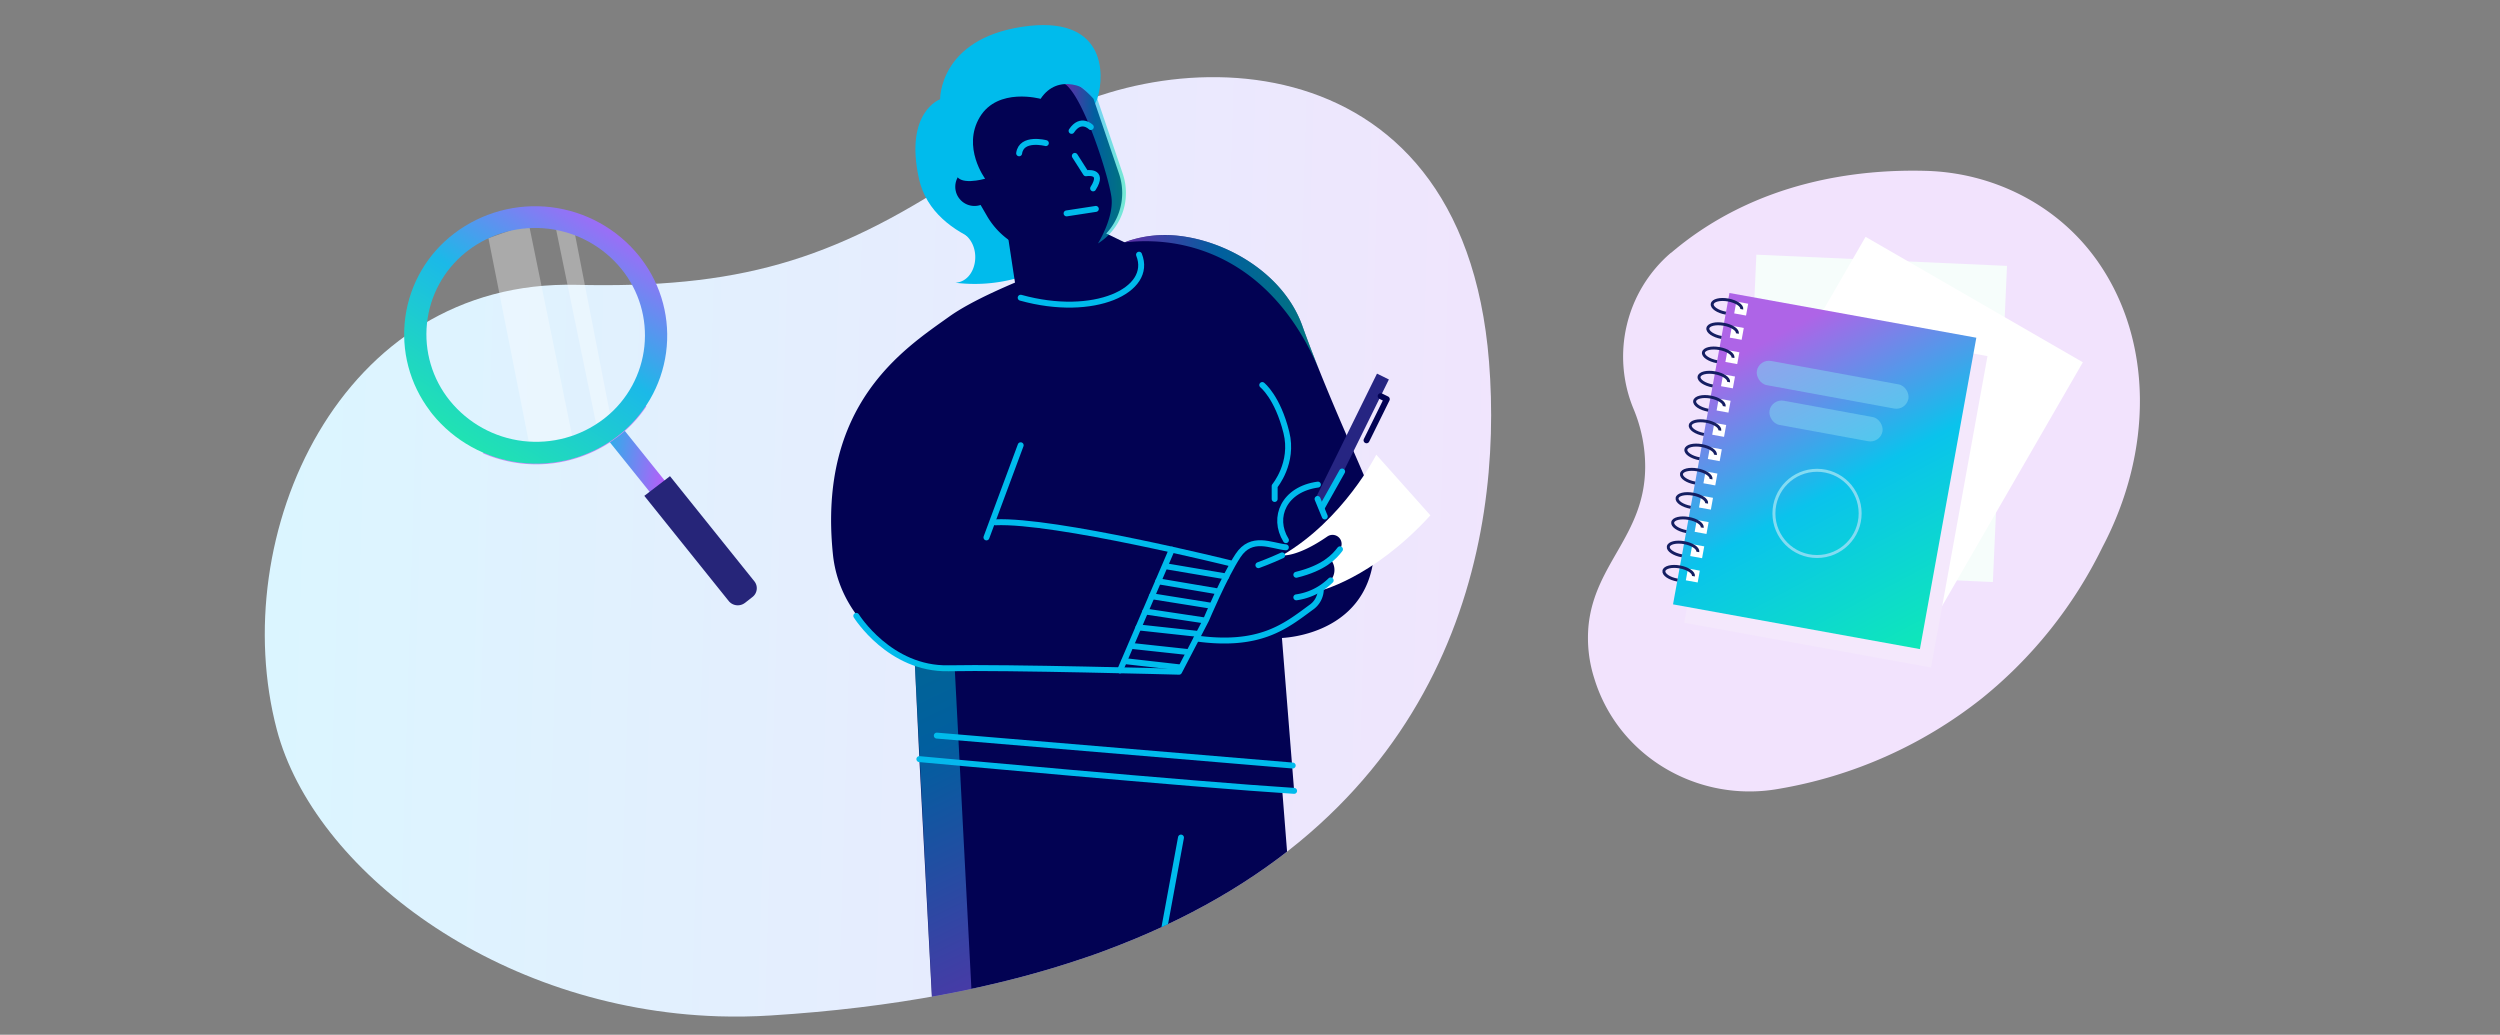 <?xml version="1.0" encoding="UTF-8"?> <svg xmlns="http://www.w3.org/2000/svg" xmlns:xlink="http://www.w3.org/1999/xlink" viewBox="0 0 841.99 348.5"><rect x="0" y="0" width="841.99" height="348.5" fill="#808080" stroke="none"/><defs><style>.cls-1,.cls-10,.cls-19,.cls-21,.cls-24,.cls-8{fill:none;}.cls-2,.cls-26{isolation:isolate;}.cls-3{fill:url(#linear-gradient);}.cls-4{clip-path:url(#clip-path);}.cls-5{fill:#020253;}.cls-13,.cls-14,.cls-20,.cls-6,.cls-7{opacity:0.5;}.cls-6{fill:url(#linear-gradient-2);}.cls-7{fill:url(#linear-gradient-3);}.cls-8{stroke:#00bbec;}.cls-10,.cls-24,.cls-8{stroke-linecap:round;stroke-linejoin:round;}.cls-10,.cls-8{stroke-width:2px;}.cls-9{fill:#262582;}.cls-10{stroke:#020253;}.cls-11{fill:#fff;}.cls-12{fill:#00bbec;}.cls-13{fill:url(#linear-gradient-4);}.cls-14{fill:url(#linear-gradient-5);}.cls-15{fill:url(#linear-gradient-6);}.cls-16{fill:#f6fdfb;}.cls-17{fill:#f4e8fc;mix-blend-mode:multiply;}.cls-18{fill:url(#linear-gradient-7);}.cls-19{stroke:#151e62;}.cls-19,.cls-21{stroke-miterlimit:10;}.cls-20{fill:#83dbf2;}.cls-21{stroke:#83dbf2;}.cls-22{clip-path:url(#clip-path-2);}.cls-23{fill:url(#linear-gradient-8);}.cls-24{stroke:#c98bf6;stroke-width:0.44px;}.cls-25{fill:#262579;}.cls-26{opacity:0.33;}.cls-27{clip-path:url(#clip-path-3);}.cls-28{clip-path:url(#clip-path-4);}.cls-29{clip-path:url(#clip-path-5);}.cls-30{fill:url(#linear-gradient-9);}</style><linearGradient id="linear-gradient" x1="47.53" y1="175.73" x2="546.51" y2="190.8" gradientUnits="userSpaceOnUse"><stop offset="0" stop-color="#fff"></stop><stop offset="0.01" stop-color="#d9f7ff"></stop><stop offset="1" stop-color="#f2e3fd"></stop></linearGradient><clipPath id="clip-path"><path class="cls-1" d="M377.17,318.25c-3.84,1.51-7.78,3-11.85,4.35-29.07,9.93-64,16.8-105.79,19.41-5.93.38-11.8.46-17.6.28-74.69-2.39-136.23-49.45-148.69-96.51C76,180.45,114.37,94,194.1,95.93c3.21.08,6.35.11,9.41.11,52.2,0,64.63-22.42,51-75.49C234.37-57.51,353-15,356.88-17.75c44.41-32,135.65,26.49,144.62,139.61C506.38,183.34,488.43,274.65,377.17,318.25Z"></path></clipPath><linearGradient id="linear-gradient-2" x1="378.76" y1="102.13" x2="444.51" y2="102.13" gradientUnits="userSpaceOnUse"><stop offset="0" stop-color="#c059ff"></stop><stop offset="0.48" stop-color="#00bbec"></stop><stop offset="1" stop-color="#00e9a9"></stop></linearGradient><linearGradient id="linear-gradient-3" x1="502.22" y1="246.06" x2="519.69" y2="246.06" xlink:href="#linear-gradient-2"></linearGradient><linearGradient id="linear-gradient-4" x1="358.76" y1="53.75" x2="379.22" y2="53.75" xlink:href="#linear-gradient-2"></linearGradient><linearGradient id="linear-gradient-5" x1="346.41" y1="356.95" x2="248.66" y2="152.65" xlink:href="#linear-gradient-2"></linearGradient><linearGradient id="linear-gradient-6" x1="-10.78" y1="142.98" x2="488.2" y2="158.05" xlink:href="#linear-gradient"></linearGradient><linearGradient id="linear-gradient-7" x1="630.51" y1="350.46" x2="590.58" y2="242.58" gradientTransform="matrix(0.95, -0.31, 0.31, 0.95, -50.94, 73.18)" gradientUnits="userSpaceOnUse"><stop offset="0" stop-color="#0ee7ba"></stop><stop offset="0.52" stop-color="#0ac3ec"></stop><stop offset="1" stop-color="#ae64e7"></stop></linearGradient><clipPath id="clip-path-2"><polygon class="cls-1" points="239.46 191.37 244.48 187.52 206.58 140.33 201.56 144.18 239.46 191.37"></polygon></clipPath><linearGradient id="linear-gradient-8" x1="-3281.06" y1="-1189.92" x2="-3280.6" y2="-1189.92" gradientTransform="matrix(0, -103.52, -103.52, 0, -122962.41, -339487.1)" gradientUnits="userSpaceOnUse"><stop offset="0" stop-color="#b45ff9"></stop><stop offset="0.48" stop-color="#1bb9e8"></stop><stop offset="1" stop-color="#21e6ae"></stop></linearGradient><clipPath id="clip-path-3"><rect class="cls-1" x="186.34" y="72.68" width="19.84" height="73.84"></rect></clipPath><clipPath id="clip-path-4"><rect class="cls-1" x="164.5" y="75.37" width="28.61" height="73.43"></rect></clipPath><clipPath id="clip-path-5"><path class="cls-1" d="M204.07,140.5l-.86.68a37.41,37.41,0,0,1-51.7-6.23h0a35.47,35.47,0,0,1,5.23-49.87l.87-.69a37.44,37.44,0,0,1,51.71,6.24,35.46,35.46,0,0,1-5.24,49.87m-59.3-2.12c.27.37.56.73.84,1.08A45.06,45.06,0,0,0,207.86,147,42.66,42.66,0,0,0,216,87.19c-.27-.36-.56-.72-.84-1.08A45,45,0,0,0,153,78.61a42.63,42.63,0,0,0-8.19,59.77"></path></clipPath><linearGradient id="linear-gradient-9" x1="-3293.24" y1="-1154" x2="-3292.78" y2="-1154" gradientTransform="matrix(-214.11, 0, 0, 214.11, -704878.97, 247191.85)" xlink:href="#linear-gradient-8"></linearGradient></defs><g class="cls-2"><g id="Layer_4" data-name="Layer 4"><path class="cls-3" d="M377.17,318.25c-3.84,1.51-7.78,3-11.85,4.35-29.07,9.93-64,16.8-105.79,19.41-5.93.38-11.8.46-17.6.28-74.69-2.39-136.23-49.45-148.69-96.51C76,180.45,114.37,94,194.1,95.93c3.21.08,6.35.11,9.41.11,52.2,0,83.17-11.28,128.32-42.34,3.63-2.49,7.34-5.11,11.17-7.87,44.42-32,149.53-37.09,158.5,76C506.38,183.34,488.43,274.65,377.17,318.25Z"></path><g class="cls-4"><path class="cls-5" d="M431.75,214.87l4.11,51.49L309.65,255.67l-1.56-32.49s-25-10.8-27.58-36.63c-5.11-50.38,23.9-69,39.19-79.92s54.65-23.55,59.06-25a23.88,23.88,0,0,1,2.93-1h0a39.38,39.38,0,0,1,13.66-1.36c17.14,1.32,36.93,12.65,43.29,30.53,1.79,5,3.79,10.21,5.86,15.33,6.18,15.39,12.91,30.15,16,37.65,1,2.33-.47,4.77-2.64,6.89l2.94-1.65C470.81,207.11,442.5,214.21,431.75,214.87Z"></path><path class="cls-6" d="M444.51,125.12h0C429.88,89.9,403,78.89,378.76,81.64l2.94-1a39.38,39.38,0,0,1,13.66-1.36c17.14,1.32,36.93,12.65,43.29,30.53C440.44,114.81,442.44,120,444.51,125.12Z"></path><path class="cls-7" d="M502.22,220.41c0,.7,0,52.11,0,52.11l17.47,1.53-12-56Z"></path><polygon class="cls-5" points="443.64 416.16 409.76 431.53 383.01 379.55 370.44 449.88 319.55 443.76 315.82 372.94 309.64 255.68 321.55 256.64 431.81 265.57 443.64 416.16"></polygon><line class="cls-8" x1="397.75" y1="282.09" x2="390.61" y2="320.84"></line><line class="cls-8" x1="343.76" y1="149.96" x2="332.23" y2="181"></line><path class="cls-8" d="M335.21,175.91c19.93-.93,79.28,13.82,79.28,13.82"></path><path class="cls-5" d="M455.43,165.6c-1.46-2.9-6.41-7.47-15.86,1.79l5.61,10.26Z"></path><rect class="cls-9" x="453.2" y="124.43" width="4.46" height="46.76" transform="translate(798.64 481.67) rotate(-153.77)"></rect><path class="cls-5" d="M449.64,163.55c-.38,1.95-5.69,9.39-5.69,9.39s2.05,3.77,2.11,3.22,7.28-9.3,7.28-9.3Z"></path><line class="cls-8" x1="446.18" y1="173.95" x2="443.75" y2="168.05"></line><line class="cls-8" x1="452.02" y1="158.8" x2="445.18" y2="170.98"></line><polyline class="cls-10" points="465 133.42 467.07 134.44 460.24 148.29"></polyline><path class="cls-11" d="M431.82,187.05c20.65-12,31.71-33.91,31.71-33.91l18.22,20.43c-19.75,21.62-37.94,25.61-37.94,25.61Z"></path><path class="cls-5" d="M411.8,195.44s4.71-8.79,10.45-10.44a10.2,10.2,0,0,1,9.57,2.05s4.95.74,15.22-6.36a3.07,3.07,0,0,1,4.5,1.16h0a3.06,3.06,0,0,1-.24,3.1,31.08,31.08,0,0,1-2.87,3.59l.51,1.12a5.5,5.5,0,0,1-1.71,6.7L443.74,199l.07.21a4.33,4.33,0,0,1-2.28,5.42c-3.67,1.65-8.49,5.51-10,6.42-8.48,5-19,4.77-29.38,3.92Z"></path><path class="cls-8" d="M451.3,185c-1.88,2.48-5.35,6.29-14.7,8.58"></path><path class="cls-8" d="M448.16,195.48a20.55,20.55,0,0,1-11.56,5.7"></path><path class="cls-8" d="M431.82,187.05c-4.09,1.89-8,3.3-8,3.3"></path><path class="cls-8" d="M403,215.05c21.41,2.93,29.94-4.14,38.52-10.45a7.51,7.51,0,0,0,3.32-5.84"></path><path class="cls-8" d="M433.07,184.34c-5-.52-11.55-4.1-16.09,2.76s-10.76,21.64-10.76,21.64l-9.11,17.49s-58.55-1.59-77.63-1.16c-19.82.44-31.08-17.65-31.08-17.65"></path><path class="cls-8" d="M425.12,129.68s5.14,4,8.12,15.94c2.59,10.31-3.94,18.08-3.94,18.08l0,4.35"></path><path class="cls-12" d="M325,79c5.94,4.68,3.84,15.76-3.22,16.23a53.25,53.25,0,0,0,37.37-9.48c18.53-13-14.1-47.09-14.1-47.09Z"></path><path class="cls-12" d="M369.56,33.29c2.75-8.71,2.53-28.52-25.39-24.25s-27.54,24.39-27.54,24.39-12.08,4.28-7.13,26.76,37.15,25.59,37.15,25.59Z"></path><polygon class="cls-5" points="385.67 84.98 365.56 75.23 339.33 78.61 343.26 104.5 371.41 90.54 385.67 84.98"></polygon><path class="cls-5" d="M368.53,82a20.21,20.21,0,0,1-4.59,2.11l-1.21.39a26,26,0,0,1-30.29-11.72L317.62,47.23a52.33,52.33,0,0,1,22.63-21.38,20.46,20.46,0,0,1,17.25-.34,31,31,0,0,1,10.8,7.78l8.58,25.22A20.07,20.07,0,0,1,368.53,82Z"></path><path class="cls-13" d="M369.79,82s5.45-8.73,4.54-15.6-9.2-33.33-15.57-38.07V25.51a31,31,0,0,1,10.8,7.78l8.58,25.22A20.09,20.09,0,0,1,369.79,82Z"></path><circle class="cls-5" cx="328.2" cy="62.9" r="6.47"></circle><path class="cls-8" d="M362,52.51l3.73,5.85s6.42-1.17,2.43,5.09"></path><path class="cls-8" d="M352.24,48.2s-8.22-2.16-9,3.43"></path><path class="cls-8" d="M383.62,85.78c4.84,12-15.14,21.37-39.86,14.49"></path><path class="cls-8" d="M435.85,266.36c-33.72-2.12-126.21-10.69-126.21-10.69"></path><path class="cls-8" d="M443.86,163.21c-11.34,1.54-15.52,11-10.76,18.71"></path><path class="cls-12" d="M369.56,33.29c-2.8-4-13.23-8.86-19.09,0,0,0-14.4-4-20.48,6.15s1.8,20.75,1.8,20.75-9.51,2.76-9.81-2c-.17-2.61-7.08-12.07-7.08-12.07l27-26.7,25,5.4Z"></path><path class="cls-14" d="M329.39,375.88s-6.09-1.22-13.57-2.94l-7.73-149.76,13.46,1.89Z"></path></g><line class="cls-8" x1="394.66" y1="185.12" x2="377.22" y2="225.8"></line><line class="cls-8" x1="383.43" y1="211.31" x2="402.89" y2="213.43"></line><line class="cls-8" x1="381.06" y1="217.54" x2="400.16" y2="219.61"></line><line class="cls-8" x1="378.71" y1="222.65" x2="397.66" y2="224.8"></line><line class="cls-8" x1="385.73" y1="205.95" x2="405.26" y2="208.89"></line><line class="cls-8" x1="387.93" y1="200.81" x2="407.58" y2="203.95"></line><line class="cls-8" x1="390.09" y1="195.78" x2="410.23" y2="199.19"></line><line class="cls-8" x1="392.86" y1="190.75" x2="413" y2="194.16"></line><line class="cls-8" x1="315.51" y1="247.75" x2="435.38" y2="257.83"></line><line class="cls-8" x1="359.22" y1="71.87" x2="369.07" y2="70.36"></line><path class="cls-8" d="M367.38,42.78s-3.35-3.4-6.48,1.3"></path><path class="cls-15" d="M550.16,137.7a46,46,0,0,1,12.45-52.43L563,85c28.79-24.4,63.55-28.09,85.8-27.45s43.54,11.17,56.79,29.24c.38.52.75,1,1.12,1.57,18.38,26.49,18.5,63.48,1.34,96a149.92,149.92,0,0,1-40.55,50.83,150.6,150.6,0,0,1-68.61,30.52c-27,4.74-53.82-10.86-61.9-37.09a44.79,44.79,0,0,1-2-17.68c2-21.13,19-30.69,19.1-53.62A50.49,50.49,0,0,0,550.16,137.7Z"></path><rect class="cls-16" x="589.1" y="87.66" width="84.5" height="106.58" transform="translate(6.94 -28.11) rotate(2.56)"></rect><rect class="cls-11" x="596.01" y="93.75" width="84.5" height="106.58" transform="translate(159.03 -299.43) rotate(30)"></rect><path class="cls-17" d="M586.17,104.66l-.3,1.67h0c-3.24-.58-5.91.24-6.21,1.9s1.91,3.37,5.15,4L585,111l-.63,3.48h0c-3.24-.59-5.91.23-6.21,1.9s1.91,3.37,5.15,4l.22-1.2-.64,3.52h0c-3.24-.59-5.91.23-6.21,1.9s1.91,3.37,5.15,4l-.42,2.31h0c-3.24-.58-5.91.23-6.21,1.9s1.91,3.37,5.15,4L580,139h0c-3.24-.59-5.91.23-6.21,1.9s1.91,3.37,5.15,3.95l-.42,2.32h0c-3.24-.59-5.91.23-6.22,1.9s1.92,3.37,5.16,4l-.42,2.31h0c-3.24-.59-5.91.23-6.22,1.9s1.92,3.37,5.15,4l-.41,2.31h0c-3.24-.58-5.91.23-6.22,1.9s1.92,3.37,5.15,4l-.42,2.32h0c-3.23-.59-5.91.23-6.21,1.9s1.91,3.37,5.15,3.95l-.42,2.32h0c-3.24-.59-5.91.23-6.21,1.9s1.91,3.37,5.15,4l-.42,2.31h0c-3.24-.58-5.91.23-6.21,1.9s1.91,3.37,5.15,4l-.42,2.32h0c-3.24-.59-5.91.23-6.21,1.9s1.91,3.37,5.15,4l-1.35,7.45,83.15,15.06,19-104.88Zm.81,5.52c.11-.6,2-1.2,4.53-.73h0l-.55,3C588.41,112,586.87,110.78,587,110.18Zm-1.48,8.17c.11-.6,2-1.19,4.53-.73h0l-.55,3C586.93,120.16,585.39,119,585.5,118.35ZM584,126.52c.11-.59,2-1.19,4.53-.73h0l-.55,3C585.45,128.33,583.91,127.12,584,126.52Zm-1.48,8.18c.11-.6,2-1.2,4.53-.74h0l-.55,3C584,136.5,582.43,135.29,582.54,134.7Zm-1.48,8.17c.11-.6,2-1.2,4.53-.73h0l-.55,3C582.48,144.68,581,143.47,581.06,142.87ZM579.58,151c.11-.6,2-1.19,4.52-.73h0l-.55,3C581,152.85,579.47,151.64,579.58,151Zm-1.48,8.17c.11-.59,2-1.19,4.52-.73h0l-.54,3C579.52,161,578,159.81,578.1,159.21Zm-1.48,8.18c.11-.6,2-1.2,4.52-.73h0l-.57,3.14,0-.14C578,169.2,576.51,168,576.62,167.39Zm-1.48,8.17c.1-.6,2-1.19,4.52-.73h0l-.59,3.3,0-.3C576.56,177.37,575,176.16,575.14,175.56Zm-1.48,8.17c.1-.6,2-1.19,4.52-.73h0l-.62,3.46.08-.45C575.08,185.54,573.55,184.33,573.66,183.73Zm-1.48,8.18c.1-.6,2-1.2,4.52-.74h0l-.65,3.62.11-.61C573.6,193.71,572.07,192.5,572.18,191.91Zm-1.48,8.17c.1-.6,2-1.2,4.52-.73h0l-.68,3.77.14-.77C572.12,201.89,570.59,200.68,570.7,200.08Z"></path><rect class="cls-18" x="572.31" y="105.33" width="84.5" height="106.58" transform="translate(38.11 -107) rotate(10.27)"></rect><rect class="cls-11" x="584.41" y="101.87" width="4.05" height="4.05" transform="translate(27.91 -102.86) rotate(10.27)"></rect><path class="cls-19" d="M586.62,104.16c.22-1.23-1.82-2.62-4.57-3.12s-5.14.09-5.37,1.32,1.83,2.62,4.57,3.11"></path><rect class="cls-11" x="582.93" y="110.04" width="4.05" height="4.05" transform="translate(29.34 -102.47) rotate(10.27)"></rect><path class="cls-19" d="M585.14,112.33c.22-1.22-1.82-2.62-4.57-3.11s-5.14.09-5.37,1.31,1.83,2.62,4.57,3.12"></path><rect class="cls-11" x="581.45" y="118.22" width="4.05" height="4.05" transform="translate(30.77 -102.07) rotate(10.27)"></rect><path class="cls-19" d="M583.66,120.5c.22-1.22-1.82-2.61-4.57-3.11s-5.14.09-5.37,1.31,1.83,2.62,4.57,3.12"></path><rect class="cls-11" x="579.97" y="126.39" width="4.05" height="4.05" transform="translate(32.21 -101.68) rotate(10.27)"></rect><path class="cls-19" d="M582.18,128.68c.22-1.23-1.82-2.62-4.57-3.12s-5.15.09-5.37,1.32,1.83,2.61,4.57,3.11"></path><rect class="cls-11" x="578.49" y="134.56" width="4.05" height="4.05" transform="translate(33.64 -101.28) rotate(10.27)"></rect><path class="cls-19" d="M580.7,136.85c.22-1.22-1.82-2.62-4.57-3.12s-5.15.1-5.37,1.32,1.83,2.62,4.57,3.11"></path><rect class="cls-11" x="577.01" y="142.73" width="4.05" height="4.05" transform="translate(35.07 -100.89) rotate(10.27)"></rect><path class="cls-19" d="M579.22,145c.22-1.22-1.82-2.62-4.57-3.11s-5.15.09-5.37,1.31,1.83,2.62,4.57,3.12"></path><rect class="cls-11" x="575.53" y="150.91" width="4.05" height="4.05" transform="translate(36.51 -100.49) rotate(10.27)"></rect><path class="cls-19" d="M577.74,153.19c.22-1.22-1.83-2.61-4.57-3.11s-5.15.09-5.37,1.31,1.83,2.62,4.57,3.12"></path><rect class="cls-11" x="574.05" y="159.08" width="4.05" height="4.05" transform="translate(37.94 -100.1) rotate(10.27)"></rect><path class="cls-19" d="M576.26,161.37c.22-1.23-1.83-2.62-4.57-3.12s-5.15.09-5.37,1.32,1.82,2.62,4.57,3.11"></path><rect class="cls-11" x="572.57" y="167.25" width="4.05" height="4.05" transform="translate(39.37 -99.71) rotate(10.27)"></rect><path class="cls-19" d="M574.78,169.54c.22-1.22-1.83-2.62-4.57-3.11s-5.15.09-5.37,1.31,1.82,2.62,4.57,3.12"></path><rect class="cls-11" x="571.09" y="175.43" width="4.05" height="4.05" transform="translate(40.81 -99.31) rotate(10.27)"></rect><path class="cls-19" d="M573.3,177.71c.22-1.22-1.83-2.62-4.57-3.11s-5.15.09-5.37,1.31,1.82,2.62,4.57,3.12"></path><rect class="cls-11" x="569.61" y="183.6" width="4.05" height="4.05" transform="translate(42.24 -98.92) rotate(10.27)"></rect><path class="cls-19" d="M571.82,185.89c.22-1.23-1.83-2.62-4.57-3.12s-5.15.09-5.37,1.32,1.82,2.61,4.57,3.11"></path><rect class="cls-11" x="568.13" y="191.77" width="4.05" height="4.05" transform="translate(43.67 -98.52) rotate(10.27)"></rect><path class="cls-19" d="M570.34,194.06c.22-1.22-1.83-2.62-4.57-3.12s-5.15.1-5.37,1.32,1.82,2.62,4.57,3.11"></path><rect class="cls-20" x="593.88" y="124.85" width="52.09" height="8.31" rx="4.15" transform="matrix(0.98, 0.18, -0.18, 0.98, 32.92, -108.43)"></rect><rect class="cls-20" x="598.29" y="137.11" width="38.83" height="8.31" rx="4.15" transform="matrix(0.98, 0.18, -0.18, 0.98, 35.07, -107.84)"></rect><circle class="cls-21" cx="611.97" cy="172.91" r="14.52"></circle><g class="cls-22"><rect class="cls-23" x="195.1" y="141.47" width="55.84" height="48.75" transform="translate(31.54 367.29) rotate(-83.09)"></rect></g><path class="cls-24" d="M162.9,152.53a45,45,0,0,0,45-5.56,43.37,43.37,0,0,0,9.52-10.07"></path><path class="cls-25" d="M250.86,203.08l2.55-2a3.73,3.73,0,0,0,.72-5.22l-.08-.1-28.4-35.39L217,167l28.42,35.41a3.94,3.94,0,0,0,5.44.66"></path><g class="cls-26"><g class="cls-27"><polygon class="cls-11" points="201.56 146.52 186.34 72.68 192.79 74.49 206.18 143.15 201.56 146.52"></polygon></g></g><g class="cls-26"><g class="cls-28"><polygon class="cls-11" points="178.1 148.8 164.5 80.22 178.1 75.37 193.11 148.8 178.1 148.8"></polygon></g></g><path class="cls-1" d="M176.16,148.53C196.35,151,214.65,136.94,217,117.2S205,79.48,184.79,77s-38.5,11.59-40.88,31.34a36.07,36.07,0,0,0-.26,4.26c0,18,13.78,33.63,32.51,35.89"></path><g class="cls-29"><rect class="cls-30" x="116.57" y="46.71" width="133.23" height="132.15" transform="translate(-10.75 205.87) rotate(-57.26)"></rect></g></g></g></svg> 